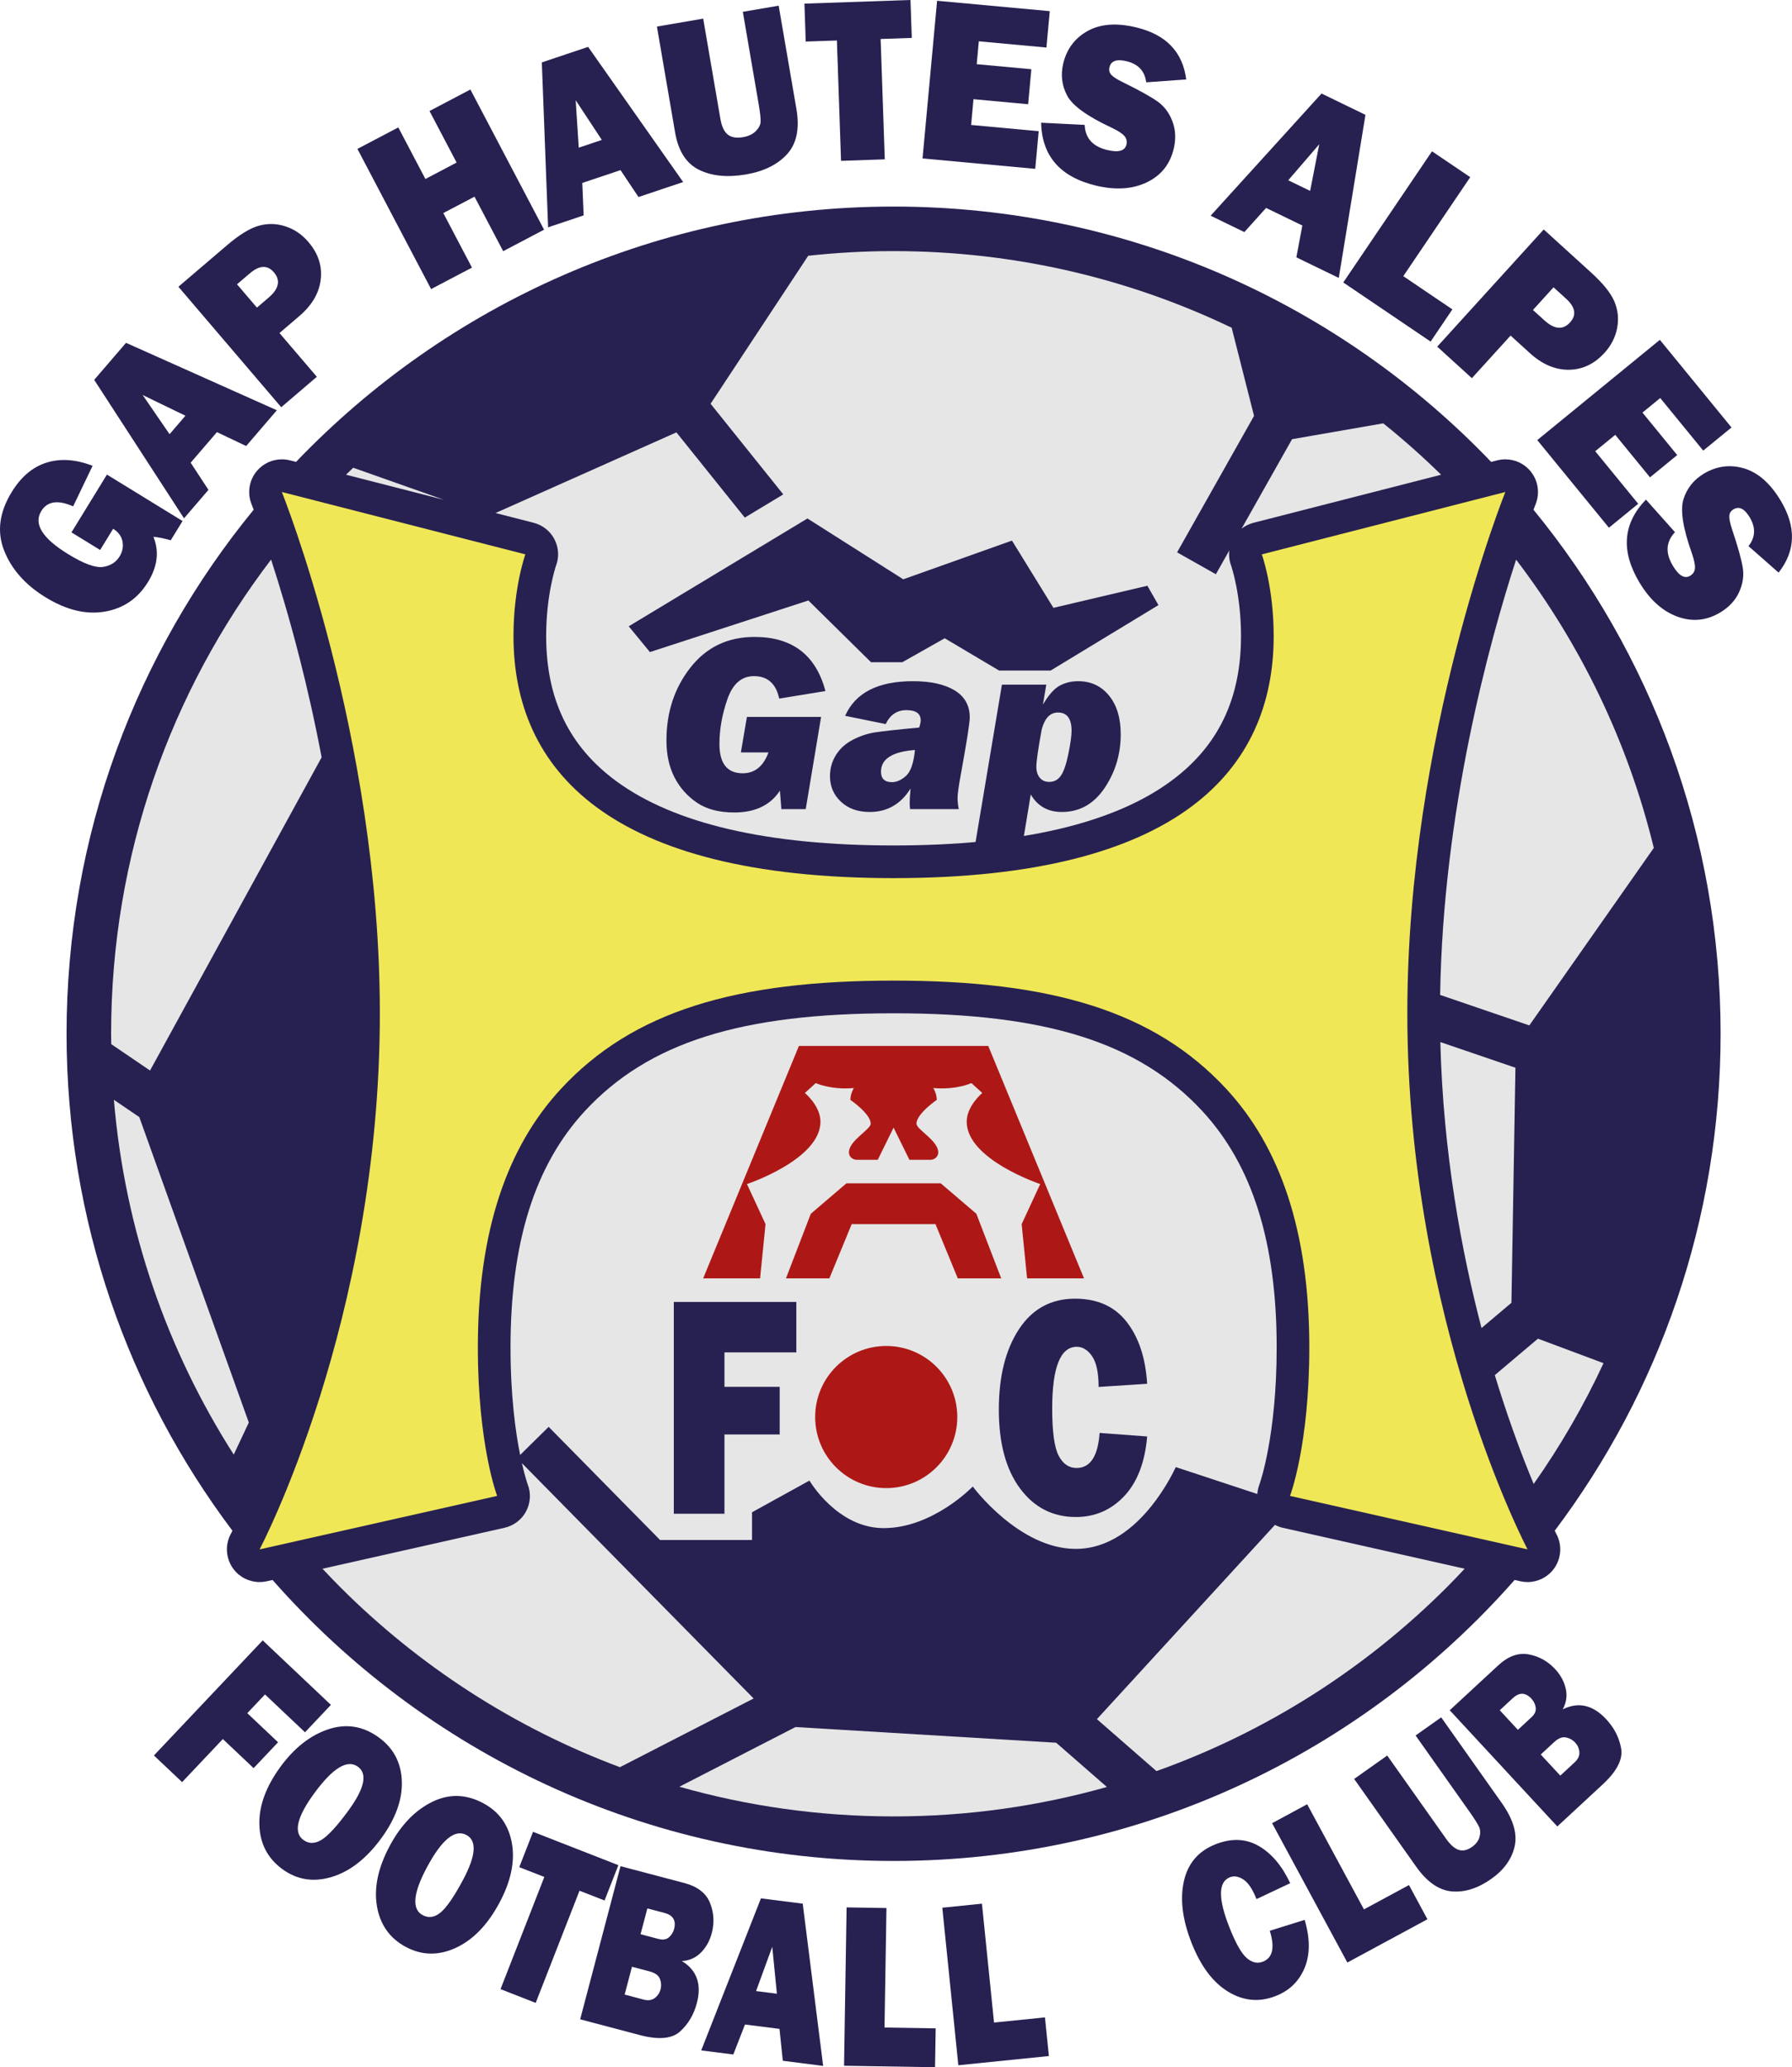 <?xml version="1.0" encoding="UTF-8"?>
<svg xmlns="http://www.w3.org/2000/svg" xmlns:xlink="http://www.w3.org/1999/xlink" width="283.06pt" height="326.46pt" viewBox="0 0 283.06 326.46" version="1.1">
<defs>
<clipPath id="clip1">
  <path d="M 110 299 L 131 299 L 131 326.461 L 110 326.461 Z M 110 299 "/>
</clipPath>
<clipPath id="clip2">
  <path d="M 133 301 L 148 301 L 148 326.461 L 133 326.461 Z M 133 301 "/>
</clipPath>
<clipPath id="clip3">
  <path d="M 148 300 L 166 300 L 166 326.461 L 148 326.461 Z M 148 300 "/>
</clipPath>
<clipPath id="clip4">
  <path d="M 256 73 L 283.059 73 L 283.059 98 L 256 98 Z M 256 73 "/>
</clipPath>
</defs>
<g id="surface1">
<path style=" stroke:none;fill-rule:nonzero;fill:rgb(15.3%,12.9%,31.799%);fill-opacity:1;" d="M 40.059 279.227 L 35.199 274.633 L 28.766 281.438 L 24.312 277.227 L 41.496 259.051 L 52.27 269.238 L 48.18 273.566 L 41.859 267.59 L 39.062 270.547 L 43.922 275.141 "/>
<path style=" stroke:none;fill-rule:nonzero;fill:rgb(15.3%,12.9%,31.799%);fill-opacity:1;" d="M 47.922 290.57 C 48.777 291.195 49.727 291.191 50.773 290.559 C 51.816 289.922 53.227 288.395 55.004 285.969 C 57.574 282.461 58.09 280.145 56.547 279.012 C 54.883 277.793 52.582 279.18 49.652 283.18 C 46.898 286.934 46.32 289.398 47.922 290.57 M 44.586 295.168 C 42.262 293.461 41.055 291.129 40.969 288.172 C 40.883 285.215 41.996 282.164 44.305 279.008 C 46.516 275.996 49.043 274.02 51.887 273.082 C 54.727 272.145 57.395 272.59 59.879 274.414 C 62.184 276.102 63.379 278.402 63.473 281.32 C 63.562 284.234 62.473 287.238 60.207 290.332 C 57.859 293.531 55.246 295.562 52.367 296.422 C 49.492 297.281 46.898 296.859 44.586 295.168 "/>
<path style=" stroke:none;fill-rule:nonzero;fill:rgb(15.3%,12.9%,31.799%);fill-opacity:1;" d="M 66.766 302.441 C 67.703 302.945 68.641 302.809 69.586 302.031 C 70.531 301.254 71.711 299.543 73.129 296.895 C 75.18 293.059 75.363 290.691 73.68 289.789 C 71.859 288.812 69.781 290.512 67.438 294.887 C 65.242 298.988 65.016 301.508 66.766 302.441 M 64.109 307.465 C 61.566 306.105 60.047 303.965 59.543 301.051 C 59.043 298.137 59.715 294.957 61.559 291.508 C 63.324 288.211 65.547 285.902 68.23 284.574 C 70.91 283.246 73.613 283.309 76.332 284.766 C 78.848 286.113 80.355 288.223 80.859 291.098 C 81.359 293.969 80.707 297.098 78.895 300.48 C 77.023 303.98 74.719 306.355 71.992 307.609 C 69.262 308.867 66.637 308.816 64.109 307.465 "/>
<path style=" stroke:none;fill-rule:nonzero;fill:rgb(15.3%,12.9%,31.799%);fill-opacity:1;" d="M 91.539 298.586 L 84.617 316.301 L 79.062 314.129 L 85.98 296.414 L 82.02 294.867 L 84.199 289.285 L 97.676 294.551 L 95.496 300.133 "/>
<path style=" stroke:none;fill-rule:nonzero;fill:rgb(15.3%,12.9%,31.799%);fill-opacity:1;" d="M 101.18 305.457 L 103.996 306.199 C 104.703 306.387 105.262 306.301 105.668 305.938 C 106.074 305.578 106.344 305.148 106.473 304.652 C 106.828 303.309 106.328 302.457 104.973 302.098 L 102.254 301.383 Z M 98.668 314.988 L 101.633 315.77 C 102.367 315.965 102.965 315.887 103.426 315.531 C 103.887 315.18 104.191 314.727 104.336 314.172 C 104.484 313.617 104.449 313.062 104.238 312.508 C 104.027 311.953 103.477 311.559 102.586 311.324 L 99.824 310.594 Z M 91.641 318.895 L 98.016 294.711 L 108.082 297.367 C 110.176 297.918 111.531 298.965 112.148 300.504 C 112.77 302.043 112.863 303.641 112.426 305.297 C 112.109 306.5 111.543 307.516 110.727 308.344 C 109.914 309.172 108.906 309.621 107.707 309.695 C 110.074 311.129 110.863 313.348 110.07 316.348 C 109.598 318.141 108.723 319.625 107.445 320.797 C 106.168 321.973 104.047 322.168 101.082 321.387 "/>
<g clip-path="url(#clip1)" clip-rule="nonzero">
<path style=" stroke:none;fill-rule:nonzero;fill:rgb(15.3%,12.9%,31.799%);fill-opacity:1;" d="M 119.426 314.434 L 122.715 314.852 L 121.984 307.445 Z M 123.652 325.441 L 123.125 320.406 L 117.676 319.715 L 115.832 324.449 L 110.762 323.805 L 120.195 299.793 L 126.797 300.629 L 130.023 326.254 "/>
</g>
<g clip-path="url(#clip2)" clip-rule="nonzero">
<path style=" stroke:none;fill-rule:nonzero;fill:rgb(15.3%,12.9%,31.799%);fill-opacity:1;" d="M 147.797 320.324 L 147.699 326.461 L 133.324 326.227 L 133.727 301.219 L 140.023 301.32 L 139.715 320.191 "/>
</g>
<g clip-path="url(#clip3)" clip-rule="nonzero">
<path style=" stroke:none;fill-rule:nonzero;fill:rgb(15.3%,12.9%,31.799%);fill-opacity:1;" d="M 165.059 318.59 L 165.68 324.695 L 151.375 326.148 L 148.844 301.27 L 155.105 300.633 L 157.016 319.406 "/>
</g>
<path style=" stroke:none;fill-rule:nonzero;fill:rgb(15.3%,12.9%,31.799%);fill-opacity:1;" d="M 200.57 304.91 L 206.082 303.191 C 206.953 306.145 206.949 308.672 206.074 310.777 C 205.195 312.883 203.684 314.359 201.527 315.207 C 198.938 316.227 196.434 316.008 194.016 314.543 C 191.598 313.082 189.664 310.508 188.215 306.824 C 186.777 303.176 186.371 299.938 187 297.102 C 187.629 294.27 189.293 292.32 191.996 291.254 C 194.52 290.262 196.797 290.348 198.824 291.52 C 200.852 292.688 202.508 294.648 203.797 297.398 L 198.473 299.91 C 197.859 298.352 197.172 297.324 196.41 296.82 C 195.648 296.32 194.934 296.203 194.273 296.461 C 192.426 297.188 192.395 299.816 194.18 304.336 C 195.176 306.871 196.094 308.5 196.934 309.219 C 197.77 309.941 198.625 310.129 199.488 309.789 C 201.039 309.18 201.398 307.551 200.57 304.91 "/>
<path style=" stroke:none;fill-rule:nonzero;fill:rgb(15.3%,12.9%,31.799%);fill-opacity:1;" d="M 222.559 297.691 L 225.473 303.094 L 212.824 309.926 L 200.938 287.922 L 206.477 284.93 L 215.445 301.535 "/>
<path style=" stroke:none;fill-rule:nonzero;fill:rgb(15.3%,12.9%,31.799%);fill-opacity:1;" d="M 227.648 271.207 L 237.211 284.73 C 239.023 287.297 239.703 289.578 239.25 291.582 C 238.797 293.586 237.566 295.297 235.562 296.715 C 233.453 298.207 231.379 298.867 229.336 298.695 C 227.297 298.52 225.414 297.219 223.691 294.785 L 213.898 280.934 L 219.121 277.238 L 228.402 290.355 C 229.094 291.336 229.766 291.93 230.422 292.137 C 231.078 292.348 231.777 292.191 232.52 291.664 C 233.137 291.227 233.531 290.707 233.699 290.102 C 233.863 289.496 233.84 288.965 233.629 288.5 C 233.418 288.035 232.891 287.211 232.055 286.023 L 223.602 274.07 "/>
<path style=" stroke:none;fill-rule:nonzero;fill:rgb(15.3%,12.9%,31.799%);fill-opacity:1;" d="M 246.461 280.41 L 248.711 278.328 C 249.27 277.812 249.52 277.266 249.473 276.688 C 249.422 276.109 249.199 275.609 248.812 275.188 C 248.422 274.766 247.934 274.496 247.352 274.379 C 246.77 274.258 246.145 274.512 245.465 275.137 L 243.371 277.078 Z M 239.762 273.18 L 241.898 271.199 C 242.438 270.703 242.66 270.184 242.574 269.648 C 242.488 269.113 242.27 268.656 241.922 268.281 C 240.977 267.258 239.988 267.223 238.961 268.176 L 236.898 270.086 Z M 245.988 288.438 L 228.996 270.086 L 236.637 263.016 C 238.223 261.543 239.832 260.961 241.465 261.262 C 243.098 261.566 244.492 262.344 245.656 263.598 C 246.504 264.516 247.059 265.535 247.32 266.668 C 247.578 267.797 247.422 268.891 246.844 269.945 C 249.32 268.715 251.613 269.238 253.723 271.516 C 254.984 272.875 255.766 274.41 256.07 276.117 C 256.375 277.824 255.402 279.723 253.152 281.805 "/>
<path style=" stroke:none;fill-rule:nonzero;fill:rgb(15.3%,12.9%,31.799%);fill-opacity:1;" d="M 16.891 74.949 L 28.836 82.281 L 26.969 85.324 C 25.934 85.027 25.02 84.844 24.234 84.77 C 25.172 87.074 24.887 89.457 23.371 91.922 C 21.77 94.531 19.492 96.09 16.539 96.59 C 13.59 97.094 10.473 96.34 7.191 94.324 C 4.008 92.371 1.828 89.914 0.656 86.953 C -0.516 83.996 -0.117 80.906 1.855 77.695 C 3.336 75.281 5.176 73.734 7.371 73.051 C 9.566 72.371 11.984 72.539 14.625 73.562 L 11.551 79.969 C 9.152 78.902 7.477 79.148 6.523 80.699 C 5.273 82.738 6.688 85.012 10.77 87.516 C 13.238 89.027 15.066 89.699 16.25 89.531 C 17.438 89.359 18.316 88.809 18.887 87.879 C 19.348 87.129 19.504 86.34 19.348 85.52 C 19.195 84.695 18.703 84.023 17.875 83.504 L 15.816 86.855 L 11.289 84.074 "/>
<path style=" stroke:none;fill-rule:nonzero;fill:rgb(15.3%,12.9%,31.799%);fill-opacity:1;" d="M 26.785 68.57 L 29.289 65.652 L 22.535 62.383 Z M 38.883 70.438 L 34.266 68.242 L 30.117 73.07 L 32.926 77.363 L 29.066 81.855 L 14.879 59.988 L 19.906 54.141 L 43.73 64.789 "/>
<path style=" stroke:none;fill-rule:nonzero;fill:rgb(15.3%,12.9%,31.799%);fill-opacity:1;" d="M 40.582 48.578 L 42.434 46.996 C 44.066 45.602 44.344 44.273 43.266 43.008 C 42.25 41.82 40.988 41.871 39.477 43.156 L 37.438 44.898 Z M 44.145 52.594 L 50.047 59.504 L 44.422 64.309 L 28.18 45.285 L 35.898 38.695 C 37.824 37.055 39.484 36.039 40.883 35.648 C 42.281 35.258 43.68 35.289 45.086 35.746 C 46.488 36.203 47.699 37.023 48.715 38.215 C 50.262 40.023 50.91 42 50.66 44.141 C 50.41 46.277 49.285 48.203 47.281 49.914 "/>
<path style=" stroke:none;fill-rule:nonzero;fill:rgb(15.3%,12.9%,31.799%);fill-opacity:1;" d="M 74.301 14.137 L 85.938 36.273 L 79.48 39.668 L 74.953 31.059 L 70.023 33.648 L 74.551 42.262 L 68.094 45.652 L 56.457 23.516 L 62.914 20.121 L 67.195 28.266 L 72.125 25.672 L 67.844 17.531 "/>
<path style=" stroke:none;fill-rule:nonzero;fill:rgb(15.3%,12.9%,31.799%);fill-opacity:1;" d="M 91.418 23.32 L 95.062 22.098 L 90.934 15.828 Z M 100.852 31.113 L 98.016 26.867 L 91.977 28.891 L 92.191 34.016 L 86.578 35.898 L 85.586 9.855 L 92.895 7.402 L 107.91 28.75 "/>
<path style=" stroke:none;fill-rule:nonzero;fill:rgb(15.3%,12.9%,31.799%);fill-opacity:1;" d="M 122.996 0.895 L 125.801 17.223 C 126.328 20.312 125.84 22.688 124.328 24.344 C 122.816 25.996 120.66 27.062 117.859 27.543 C 114.906 28.051 112.426 27.809 110.41 26.812 C 108.398 25.82 107.141 23.855 106.637 20.918 L 103.766 4.195 L 111.074 2.941 L 113.793 18.777 C 113.996 19.957 114.379 20.777 114.945 21.238 C 115.512 21.699 116.312 21.84 117.352 21.664 C 118.219 21.516 118.895 21.195 119.383 20.711 C 119.867 20.223 120.121 19.727 120.145 19.211 C 120.168 18.699 120.059 17.727 119.812 16.297 L 117.336 1.867 "/>
<path style=" stroke:none;fill-rule:nonzero;fill:rgb(15.3%,12.9%,31.799%);fill-opacity:1;" d="M 139.102 6.156 L 139.758 25.164 L 132.848 25.402 L 132.195 6.395 L 127.27 6.562 L 127.066 0.574 L 143.816 -0.004 L 144.023 5.988 "/>
<path style=" stroke:none;fill-rule:nonzero;fill:rgb(15.3%,12.9%,31.799%);fill-opacity:1;" d="M 164.07 20.719 L 163.523 26.664 L 145.723 25.023 L 148.02 0.121 L 165.82 1.762 L 165.289 7.508 L 154.613 6.523 L 154.281 10.137 L 162.91 10.934 L 162.402 16.461 L 153.77 15.664 L 153.395 19.734 "/>
<path style=" stroke:none;fill-rule:nonzero;fill:rgb(15.3%,12.9%,31.799%);fill-opacity:1;" d="M 164.453 19.379 L 171.336 19.723 C 171.414 21.812 172.602 23.137 174.891 23.688 C 176.672 24.117 177.684 23.836 177.926 22.84 C 178.051 22.316 177.941 21.859 177.602 21.469 C 177.262 21.078 176.586 20.645 175.578 20.16 C 171.727 18.367 169.387 16.672 168.551 15.074 C 167.719 13.48 167.52 11.793 167.949 10.012 C 168.504 7.719 169.789 6.012 171.805 4.891 C 173.824 3.766 176.387 3.582 179.488 4.328 C 184.191 5.465 186.82 8.203 187.371 12.547 L 181.051 13 C 180.836 11.227 179.797 10.113 177.934 9.664 C 176.387 9.293 175.492 9.609 175.25 10.617 C 175.141 11.07 175.23 11.465 175.52 11.797 C 175.809 12.129 176.43 12.531 177.383 12.996 C 179.996 14.281 181.828 15.297 182.875 16.051 C 183.926 16.805 184.699 17.848 185.199 19.184 C 185.699 20.52 185.766 21.965 185.391 23.52 C 184.797 25.98 183.367 27.746 181.102 28.816 C 178.84 29.883 176.168 30.047 173.09 29.305 C 167.461 27.945 164.578 24.637 164.453 19.379 "/>
<path style=" stroke:none;fill-rule:nonzero;fill:rgb(15.3%,12.9%,31.799%);fill-opacity:1;" d="M 203.488 28.469 L 206.945 30.148 L 208.387 22.781 Z M 204.77 40.641 L 205.715 35.617 L 199.988 32.84 L 196.555 36.652 L 191.227 34.066 L 208.746 14.77 L 215.684 18.137 L 211.469 43.891 "/>
<path style=" stroke:none;fill-rule:nonzero;fill:rgb(15.3%,12.9%,31.799%);fill-opacity:1;" d="M 229.414 48.859 L 225.977 53.945 L 212.18 44.609 L 226.195 23.895 L 232.234 27.98 L 221.66 43.613 "/>
<path style=" stroke:none;fill-rule:nonzero;fill:rgb(15.3%,12.9%,31.799%);fill-opacity:1;" d="M 242.141 48.953 L 243.945 50.59 C 245.535 52.035 246.887 52.141 248.004 50.914 C 249.055 49.758 248.848 48.512 247.379 47.176 L 245.395 45.371 Z M 238.609 52.996 L 232.496 59.723 L 227.02 54.742 L 243.844 36.238 L 251.352 43.062 C 253.227 44.766 254.441 46.281 255.008 47.621 C 255.57 48.961 255.715 50.352 255.441 51.805 C 255.164 53.254 254.5 54.555 253.449 55.715 C 251.848 57.477 249.969 58.367 247.816 58.395 C 245.664 58.414 243.609 57.543 241.66 55.77 "/>
<path style=" stroke:none;fill-rule:nonzero;fill:rgb(15.3%,12.9%,31.799%);fill-opacity:1;" d="M 258.766 79.559 L 254.141 83.34 L 242.824 69.5 L 262.188 53.668 L 273.504 67.508 L 269.035 71.16 L 262.246 62.859 L 259.438 65.156 L 264.926 71.867 L 260.629 75.383 L 255.141 68.672 L 251.977 71.258 "/>
<g clip-path="url(#clip4)" clip-rule="nonzero">
<path style=" stroke:none;fill-rule:nonzero;fill:rgb(15.3%,12.9%,31.799%);fill-opacity:1;" d="M 259.988 78.898 L 264.574 84.039 C 263.141 85.566 263.031 87.336 264.246 89.355 C 265.188 90.93 266.102 91.449 266.98 90.922 C 267.441 90.645 267.691 90.246 267.73 89.73 C 267.766 89.211 267.605 88.426 267.242 87.371 C 265.816 83.367 265.379 80.512 265.93 78.797 C 266.484 77.086 267.547 75.754 269.117 74.812 C 271.137 73.598 273.258 73.312 275.473 73.965 C 277.688 74.617 279.617 76.309 281.262 79.043 C 283.758 83.191 283.648 86.984 280.945 90.426 L 276.184 86.242 C 277.297 84.844 277.355 83.32 276.371 81.68 C 275.551 80.316 274.695 79.906 273.809 80.441 C 273.41 80.68 273.191 81.02 273.16 81.461 C 273.125 81.898 273.273 82.621 273.605 83.629 C 274.531 86.391 275.09 88.41 275.289 89.684 C 275.488 90.961 275.289 92.246 274.691 93.539 C 274.094 94.832 273.105 95.891 271.734 96.715 C 269.566 98.02 267.305 98.242 264.953 97.379 C 262.605 96.52 260.613 94.73 258.98 92.016 C 255.996 87.051 256.332 82.68 259.988 78.898 "/>
</g>
<path style=" stroke:none;fill-rule:nonzero;fill:rgb(15.3%,12.9%,31.799%);fill-opacity:1;" d="M 245.582 241.734 C 262.027 219.887 271.781 192.711 271.781 163.254 C 271.781 131.848 260.695 103.031 242.227 80.5 C 242.43 79.957 242.551 79.656 242.562 79.625 C 243.289 77.82 242.938 75.762 241.656 74.297 C 240.664 73.164 239.242 72.539 237.777 72.539 C 237.352 72.539 236.922 72.59 236.496 72.699 L 235.535 72.945 C 211.754 48.098 178.262 32.621 141.148 32.621 C 104.035 32.621 70.543 48.098 46.762 72.945 L 45.801 72.699 C 45.379 72.59 44.949 72.539 44.523 72.539 C 43.055 72.539 41.637 73.164 40.645 74.297 C 39.359 75.758 39.012 77.82 39.734 79.621 C 39.742 79.641 39.863 79.941 40.07 80.496 C 21.602 103.027 10.516 131.844 10.516 163.254 C 10.516 192.711 20.27 219.887 36.715 241.738 C 36.551 242.062 36.457 242.246 36.441 242.27 C 35.5 244.051 35.68 246.215 36.902 247.816 C 37.895 249.113 39.418 249.844 41.004 249.844 C 41.379 249.844 41.758 249.805 42.137 249.719 L 43.051 249.512 C 66.992 276.715 102.062 293.887 141.148 293.887 C 180.234 293.887 215.305 276.715 239.242 249.512 L 240.16 249.719 C 240.539 249.805 240.918 249.844 241.293 249.844 C 242.879 249.844 244.398 249.113 245.391 247.82 C 246.613 246.223 246.797 244.055 245.855 242.273 C 245.852 242.262 245.754 242.074 245.582 241.734 "/>
<path style=" stroke:none;fill-rule:nonzero;fill:rgb(90.234%,90.234%,90.234%);fill-opacity:1;" d="M 238.742 205.738 L 234.02 209.727 C 230.887 197.77 227.957 182.152 227.512 164.566 L 239.375 168.617 "/>
<path style=" stroke:none;fill-rule:nonzero;fill:rgb(90.234%,90.234%,90.234%);fill-opacity:1;" d="M 236.633 218.828 C 236.465 218.285 236.289 217.727 236.117 217.16 L 242.93 211.406 L 253.289 215.277 C 250.172 221.984 246.477 228.363 242.254 234.352 C 240.625 230.434 238.621 225.176 236.633 218.828 "/>
<path style=" stroke:none;fill-rule:nonzero;fill:rgb(90.234%,90.234%,90.234%);fill-opacity:1;" d="M 261.23 133.906 L 241.57 161.934 L 227.48 157.121 C 227.941 128.031 235.203 101.547 239.48 88.379 C 249.637 101.695 257.145 117.129 261.23 133.906 "/>
<path style=" stroke:none;fill-rule:nonzero;fill:rgb(90.234%,90.234%,90.234%);fill-opacity:1;" d="M 198.031 82.551 C 197.328 82.73 196.68 83.051 196.121 83.48 L 204.09 69.359 L 218.496 66.855 C 221.676 69.41 224.727 72.117 227.637 74.969 "/>
<path style=" stroke:none;fill-rule:nonzero;fill:rgb(90.234%,90.234%,90.234%);fill-opacity:1;" d="M 194.551 51.758 L 198.086 65.676 L 185.93 87.227 L 192.055 90.684 L 194.184 86.914 C 194.086 87.711 194.172 88.523 194.457 89.297 C 194.539 89.527 196.027 93.969 196.027 100.445 C 196.027 110.371 192.418 117.859 184.992 123.332 C 175.828 130.09 161.074 133.516 141.148 133.516 C 121.223 133.516 106.469 130.09 97.305 123.332 C 89.879 117.859 86.27 110.371 86.27 100.445 C 86.27 93.969 87.758 89.527 87.84 89.297 C 88.348 87.93 88.242 86.434 87.566 85.137 C 86.891 83.84 85.684 82.914 84.266 82.551 L 78.273 81.016 L 106.844 68.281 L 117.645 81.742 L 123.723 78.074 L 112.242 63.762 L 127.664 40.391 C 132.094 39.91 136.59 39.656 141.148 39.656 C 160.281 39.656 178.391 44.004 194.551 51.758 "/>
<path style=" stroke:none;fill-rule:nonzero;fill:rgb(90.234%,90.234%,90.234%);fill-opacity:1;" d="M 55.789 73.867 L 70.121 78.93 L 54.66 74.969 C 55.035 74.602 55.41 74.23 55.789 73.867 "/>
<path style=" stroke:none;fill-rule:nonzero;fill:rgb(90.234%,90.234%,90.234%);fill-opacity:1;" d="M 22 176.41 L 39.301 224.648 L 36.922 229.711 C 26.418 213.277 19.707 194.195 17.992 173.688 "/>
<path style=" stroke:none;fill-rule:nonzero;fill:rgb(90.234%,90.234%,90.234%);fill-opacity:1;" d="M 42.82 88.371 C 44.133 92.406 45.727 97.68 47.309 103.875 C 48.461 108.379 49.684 113.695 50.805 119.598 L 23.699 169.059 L 17.57 164.891 C 17.562 164.348 17.551 163.801 17.551 163.254 C 17.551 135.09 26.969 109.152 42.82 88.371 "/>
<path style=" stroke:none;fill-rule:nonzero;fill:rgb(90.234%,90.234%,90.234%);fill-opacity:1;" d="M 50.941 247.738 L 79.66 241.277 C 81.129 240.945 82.395 240.012 83.098 238.68 C 83.801 237.352 83.902 235.812 83.352 234.414 C 83.305 234.285 82.914 233.156 82.438 231.066 L 119.039 268.227 L 97.922 279.078 C 81.184 272.828 66.16 263.055 53.75 250.652 C 52.797 249.695 51.863 248.723 50.941 247.738 "/>
<path style=" stroke:none;fill-rule:nonzero;fill:rgb(90.234%,90.234%,90.234%);fill-opacity:1;" d="M 107.312 282.164 L 125.656 272.738 L 166.828 275.215 L 174.84 282.203 C 164.133 285.23 152.832 286.852 141.148 286.852 C 129.414 286.852 118.062 285.219 107.312 282.164 "/>
<path style=" stroke:none;fill-rule:nonzero;fill:rgb(90.234%,90.234%,90.234%);fill-opacity:1;" d="M 228.547 250.652 C 215.719 263.473 200.098 273.48 182.672 279.695 L 173.266 271.492 L 201.387 240.816 C 201.777 241.016 202.195 241.176 202.637 241.277 L 231.355 247.738 C 230.434 248.723 229.496 249.695 228.547 250.652 "/>
<path style=" stroke:none;fill-rule:nonzero;fill:rgb(90.234%,90.234%,90.234%);fill-opacity:1;" d="M 189.93 175.48 C 179.902 164.645 165.316 160.02 141.148 160.02 C 116.98 160.02 102.395 164.645 92.367 175.48 C 84.477 184.016 80.641 196.219 80.641 212.789 C 80.641 220.453 81.43 226.148 82.16 229.766 L 86.664 225.328 L 104.262 243.199 L 118.789 243.199 L 118.789 238.82 L 127.859 233.816 C 127.859 233.816 132.234 241.324 139.586 241.324 C 147.363 241.324 153.656 234.754 153.656 234.754 C 153.656 234.754 160.93 244.605 169.918 244.605 C 175.141 244.605 179.156 241.246 181.887 237.828 C 183.812 235.426 185.102 233 185.73 231.688 L 198.605 235.934 C 198.645 235.418 198.75 234.906 198.941 234.414 C 199.066 234.07 201.66 226.648 201.66 212.789 C 201.66 196.219 197.82 184.016 189.93 175.48 "/>
<path style=" stroke:none;fill-rule:nonzero;fill:rgb(94.099%,90.599%,33.699%);fill-opacity:1;" d="M 237.777 77.699 C 237.777 77.699 222.297 116.16 222.297 160.02 C 222.297 208.801 241.293 244.684 241.293 244.684 L 203.77 236.238 C 203.77 236.238 206.816 228.266 206.816 212.785 C 206.816 194.332 202.148 181.098 193.715 171.98 C 182.324 159.66 166.008 154.859 141.148 154.859 C 116.289 154.859 99.973 159.66 88.582 171.98 C 80.148 181.098 75.48 194.332 75.48 212.785 C 75.48 228.266 78.527 236.238 78.527 236.238 L 41.004 244.684 C 41.004 244.684 60 208.801 60 160.02 C 60 116.16 44.52 77.699 44.52 77.699 L 82.984 87.547 C 82.984 87.547 81.109 92.707 81.109 100.449 C 81.109 121.578 96.117 138.676 141.148 138.676 C 186.18 138.676 201.188 121.578 201.188 100.449 C 201.188 92.707 199.312 87.547 199.312 87.547 L 237.777 77.699 "/>
<path style=" stroke:none;fill-rule:nonzero;fill:rgb(15.3%,12.9%,31.799%);fill-opacity:1;" d="M 123.156 226.531 L 114.434 226.531 L 114.434 239.055 L 106.434 239.055 L 106.434 205.605 L 125.785 205.605 L 125.785 213.57 L 114.434 213.57 L 114.434 219.012 L 123.156 219.012 "/>
<path style=" stroke:none;fill-rule:nonzero;fill:rgb(15.3%,12.9%,31.799%);fill-opacity:1;" d="M 173.691 226.289 L 181.203 226.852 C 180.848 230.953 179.637 234.098 177.566 236.285 C 175.492 238.477 172.949 239.57 169.93 239.57 C 166.297 239.57 163.359 238.066 161.125 235.062 C 158.891 232.055 157.773 227.906 157.773 222.613 C 157.773 217.367 158.832 213.137 160.949 209.918 C 163.066 206.695 166.02 205.09 169.812 205.09 C 173.352 205.09 176.074 206.316 177.977 208.766 C 179.879 211.215 180.953 214.469 181.203 218.52 L 173.535 219.031 C 173.535 216.797 173.191 215.18 172.508 214.184 C 171.82 213.184 171.012 212.688 170.086 212.688 C 167.496 212.688 166.203 215.938 166.203 222.441 C 166.203 226.086 166.539 228.559 167.215 229.867 C 167.887 231.172 168.832 231.828 170.047 231.828 C 172.215 231.828 173.43 229.98 173.691 226.289 "/>
<path style=" stroke:none;fill-rule:nonzero;fill:rgb(67.799%,9.399%,8.6%);fill-opacity:1;" d="M 139.988 212.559 C 133.789 212.559 128.762 217.582 128.762 223.781 C 128.762 229.98 133.789 235.004 139.988 235.004 C 146.188 235.004 151.211 229.98 151.211 223.781 C 151.211 217.582 146.188 212.559 139.988 212.559 "/>
<path style=" stroke:none;fill-rule:nonzero;fill:rgb(15.3%,12.9%,31.799%);fill-opacity:1;" d="M 117.98 113.219 L 129.699 113.219 L 127.27 127.781 L 123.426 127.781 L 123.191 124.863 C 121.688 127.16 119.281 128.309 115.984 128.309 C 113.566 128.309 111.598 127.789 110.07 126.75 C 108.547 125.711 107.363 124.371 106.523 122.73 C 105.688 121.09 105.27 119.156 105.27 116.938 C 105.27 112.473 106.535 108.633 109.066 105.414 C 111.598 102.195 114.969 100.586 119.188 100.586 C 125.145 100.586 128.879 103.434 130.383 109.133 L 123.082 110.32 C 122.574 107.957 121.246 106.777 119.09 106.777 C 117.145 106.777 115.75 107.984 114.906 110.398 C 114.062 112.812 113.641 115.172 113.641 117.484 C 113.641 120.57 114.863 122.117 117.309 122.117 C 119.223 122.117 120.582 121.02 121.387 118.824 L 117.027 118.824 "/>
<path style=" stroke:none;fill-rule:nonzero;fill:rgb(15.3%,12.9%,31.799%);fill-opacity:1;" d="M 144.523 118.438 C 140.949 118.711 139.16 119.852 139.16 121.863 C 139.16 122.969 139.738 123.52 140.895 123.52 C 141.633 123.52 142.371 123.188 143.113 122.527 C 143.852 121.863 144.32 120.5 144.523 118.438 M 151.445 127.781 L 143.75 127.781 C 143.711 127.406 143.691 127.102 143.691 126.867 C 143.691 126.203 143.738 125.422 143.836 124.52 C 142.289 126.992 140.137 128.23 137.371 128.23 C 135.504 128.23 133.988 127.691 132.836 126.613 C 131.68 125.535 131.102 124.188 131.102 122.562 C 131.102 121.359 131.414 120.25 132.035 119.246 C 132.66 118.238 133.539 117.438 134.684 116.84 C 135.824 116.242 136.992 115.852 138.184 115.664 C 139.379 115.477 141.711 115.219 145.188 114.895 C 145.352 114.414 145.434 114.039 145.434 113.766 C 145.434 112.688 144.68 112.148 143.176 112.148 C 141.695 112.148 140.602 112.883 139.902 114.348 L 133.496 113.043 C 135.121 109.398 138.688 107.574 144.207 107.574 C 146.996 107.574 149.188 108.059 150.785 109.023 C 152.383 109.992 153.18 111.418 153.18 113.297 C 153.18 114.141 152.711 117.125 151.777 122.254 C 151.426 124.16 151.254 125.426 151.254 126.051 C 151.254 126.555 151.316 127.133 151.445 127.781 "/>
<path style=" stroke:none;fill-rule:nonzero;fill:rgb(15.3%,12.9%,31.799%);fill-opacity:1;" d="M 164.547 115.188 C 163.984 118.262 163.699 120.234 163.699 121.105 C 163.699 121.805 163.879 122.379 164.234 122.816 C 164.59 123.258 165.094 123.48 165.742 123.48 C 166.508 123.48 167.113 123.156 167.566 122.508 C 168.023 121.855 168.418 120.711 168.754 119.07 C 169.09 117.43 169.262 116.211 169.262 115.422 C 169.262 113.484 168.547 112.52 167.117 112.52 C 165.883 112.52 165.027 113.406 164.547 115.188 M 158.262 108.121 L 165.27 108.121 L 164.738 111.273 C 165.645 109.727 166.539 108.727 167.414 108.266 C 168.293 107.805 169.25 107.574 170.289 107.574 C 172.312 107.574 173.941 108.332 175.176 109.844 C 176.41 111.355 177.027 113.395 177.027 115.965 C 177.027 119.094 176.176 121.918 174.48 124.441 C 172.777 126.969 170.527 128.23 167.723 128.23 C 165.527 128.23 163.895 127.309 162.816 125.465 L 161.398 134.031 L 153.922 134.031 "/>
<path style=" stroke:none;fill-rule:nonzero;fill:rgb(15.3%,12.9%,31.799%);fill-opacity:1;" d="M 181.238 92.5 L 166.395 95.992 L 159.848 85.371 L 142.676 91.484 L 127.543 81.879 L 99.312 98.906 L 102.656 102.977 L 127.688 94.828 L 137.582 104.578 L 142.531 104.578 L 149.223 100.797 L 157.809 105.891 L 165.961 105.891 L 182.984 95.559 "/>
<path style=" stroke:none;fill-rule:nonzero;fill:rgb(67.799%,9.399%,8.6%);fill-opacity:1;" d="M 117.988 186.988 C 117.988 186.988 129.598 183.121 129.598 177.141 C 129.598 174.633 127.137 172.605 127.137 172.605 L 128.855 171.043 C 128.855 171.043 131.219 172.152 134.875 171.824 C 134.875 171.824 134.328 172.664 134.328 173.699 C 134.328 173.699 137.531 175.887 137.531 177.453 C 137.531 178.391 134.094 180.109 134.094 181.988 C 134.094 182.637 134.652 183.16 135.344 183.16 L 138.648 183.16 L 141.148 178.078 L 143.648 183.16 L 146.953 183.16 C 147.645 183.16 148.203 182.637 148.203 181.988 C 148.203 180.109 144.766 178.391 144.766 177.453 C 144.766 175.887 147.969 173.699 147.969 173.699 C 147.969 172.664 147.422 171.824 147.422 171.824 C 151.078 172.152 153.441 171.043 153.441 171.043 L 155.16 172.605 C 155.16 172.605 152.699 174.633 152.699 177.141 C 152.699 183.121 164.309 186.988 164.309 186.988 L 161.379 193.32 L 162.234 201.883 L 171.227 201.883 L 156.102 165.18 L 126.195 165.18 L 111.07 201.883 L 120.062 201.883 L 120.922 193.32 "/>
<path style=" stroke:none;fill-rule:nonzero;fill:rgb(67.799%,9.399%,8.6%);fill-opacity:1;" d="M 148.594 186.871 L 133.703 186.871 L 128.074 191.68 L 124.148 201.883 L 131.004 201.883 L 134.531 193.32 L 147.766 193.32 L 151.289 201.883 L 158.148 201.883 L 154.223 191.68 "/>
</g>
</svg>
